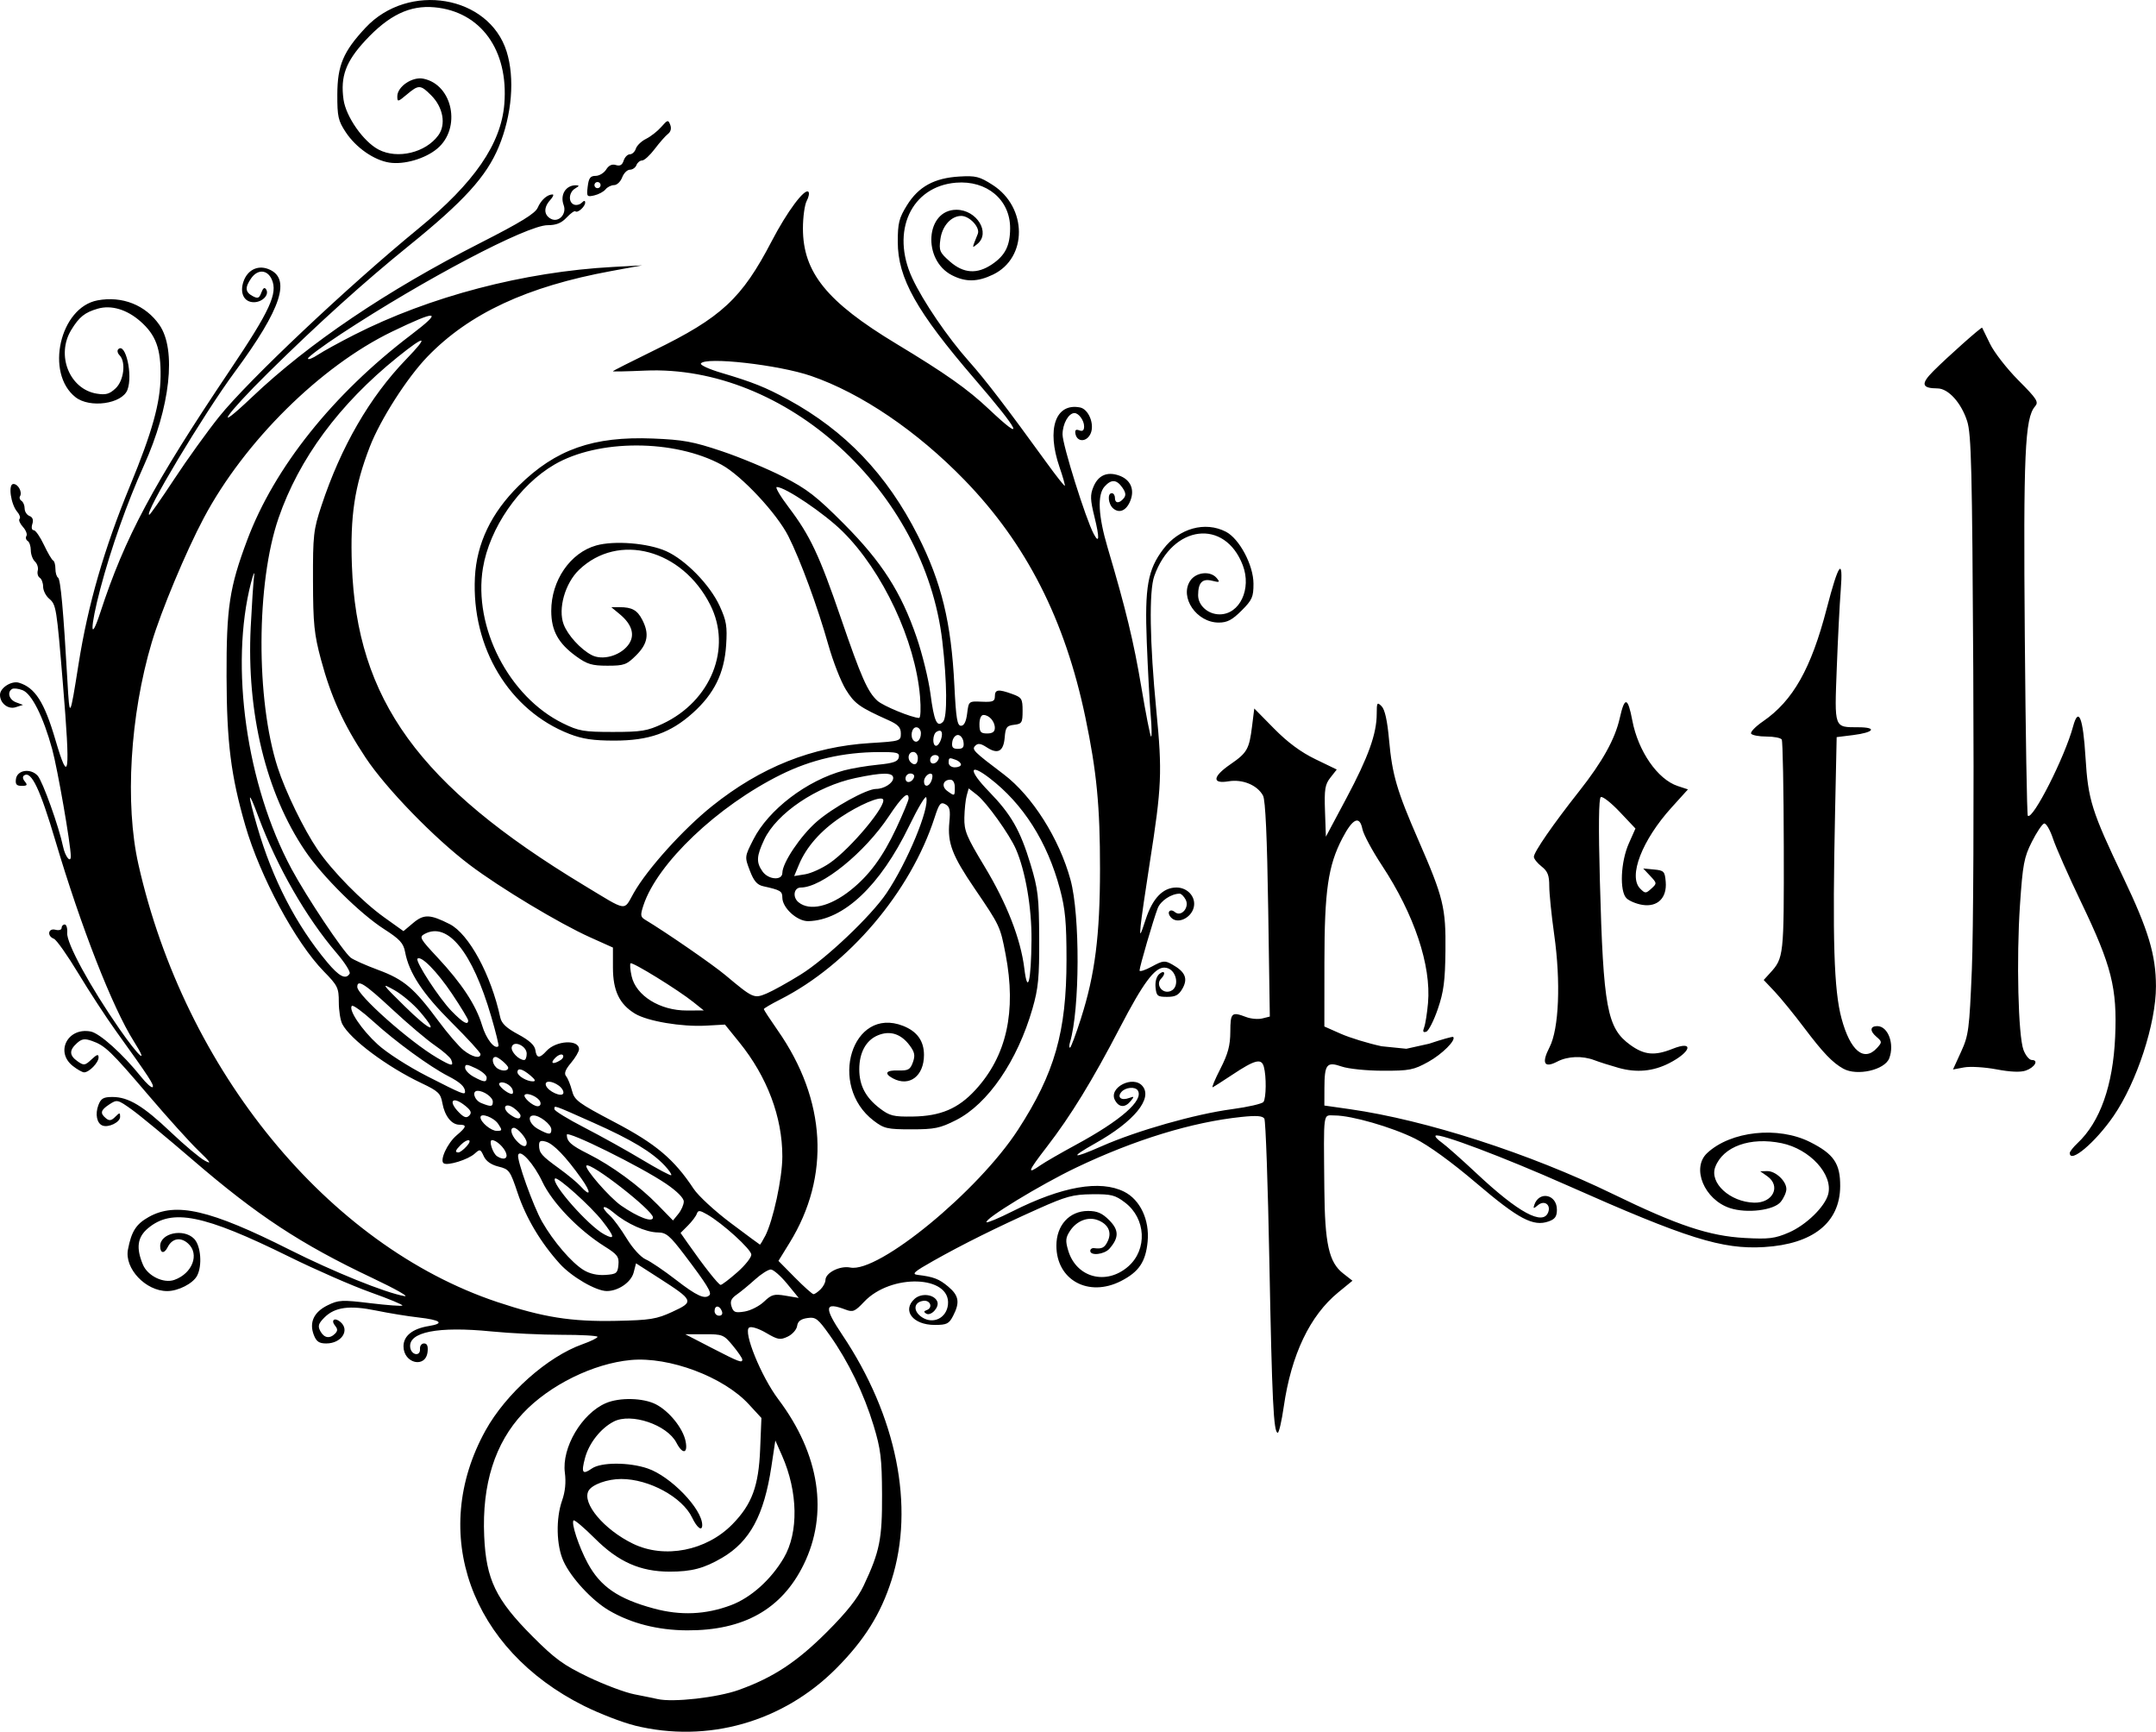 <?xml version="1.0" encoding="UTF-8"?> <svg xmlns="http://www.w3.org/2000/svg" xmlns:xlink="http://www.w3.org/1999/xlink" xmlns:xodm="http://www.corel.com/coreldraw/odm/2003" xml:space="preserve" width="185.204mm" height="148.734mm" version="1.1" style="shape-rendering:geometricPrecision; text-rendering:geometricPrecision; image-rendering:optimizeQuality; fill-rule:evenodd; clip-rule:evenodd" viewBox="0 0 185.2 148.731"> <defs> <style type="text/css"> .fil0 {fill:black} </style> </defs> <g id="Layer_x0020_1">  <path class="fil0" d="M54.541 148.2c-1.071,-0.263 -3.034,-1.021 -4.366,-1.684 -9.766,-4.864 -13.345,-14.856 -8.47,-23.659 1.753,-3.165 5.322,-6.339 8.329,-7.407 0.713,-0.254 1.294,-0.539 1.294,-0.635 0,-0.098 -1.399,-0.176 -3.109,-0.176 -1.71,0 -4.409,-0.13 -5.996,-0.288 -4.602,-0.46 -7.174,0.047 -6.985,1.377 0.098,0.682 0.893,0.792 0.839,0.116 -0.019,-0.255 0.136,-0.463 0.349,-0.463 0.265,0 0.358,0.229 0.302,0.728 -0.165,1.436 -2.068,0.993 -2.068,-0.481 0,-0.897 0.774,-1.516 2.179,-1.742 1.392,-0.225 1.025,-0.521 -0.917,-0.74 -0.912,-0.102 -2.534,-0.368 -3.604,-0.588 -2.283,-0.471 -3.552,-0.303 -4.445,0.59 -0.525,0.525 -0.59,0.739 -0.358,1.173 0.321,0.598 0.803,0.682 1.265,0.221 0.23,-0.23 0.234,-0.404 0.015,-0.668 -0.405,-0.488 -0.064,-0.762 0.434,-0.349 0.856,0.71 0.109,1.857 -1.208,1.857 -0.609,0 -0.845,-0.163 -1.064,-0.728 -0.415,-1.075 0.003,-1.972 1.188,-2.551 0.943,-0.461 1.229,-0.475 3.663,-0.18 1.451,0.176 2.693,0.267 2.757,0.203 0.065,-0.065 -1.164,-0.575 -2.731,-1.134 -1.568,-0.558 -4.728,-1.94 -7.021,-3.072 -7.332,-3.614 -10.046,-4.159 -12.105,-2.427 -0.906,0.763 -1.033,1.679 -0.431,3.121 0.405,0.969 1.78,1.637 2.698,1.31 1.555,-0.553 2.186,-2.219 1.184,-3.124 -0.642,-0.583 -1.375,-0.452 -1.756,0.313 -0.295,0.59 -0.645,0.54 -0.645,-0.092 0,-1.113 1.997,-1.55 2.91,-0.635 0.586,0.585 0.725,2.315 0.257,3.189 -0.354,0.663 -1.619,1.309 -2.562,1.309 -1.851,0 -3.686,-1.944 -3.371,-3.572 0.3,-1.56 0.696,-2.178 1.779,-2.788 2.333,-1.311 5.279,-0.628 12.099,2.804 3.787,1.906 8.22,3.697 9.869,3.987 0.464,0.083 -0.776,-0.619 -2.759,-1.557 -6.147,-2.91 -9.88,-5.365 -15.445,-10.156 -2.183,-1.88 -4.529,-3.818 -5.214,-4.308 -1.208,-0.863 -1.268,-0.876 -1.918,-0.45 -0.765,0.5 -0.831,0.761 -0.303,1.199 0.284,0.236 0.466,0.21 0.794,-0.12 0.389,-0.389 0.424,-0.389 0.424,0 0,0.458 -0.988,0.944 -1.512,0.745 -0.488,-0.186 -0.649,-0.983 -0.354,-1.758 0.218,-0.572 0.433,-0.696 1.209,-0.696 1.372,0 2.636,0.762 5.023,3.032 1.165,1.107 2.474,2.204 2.91,2.438 0.62,0.334 0.499,0.143 -0.552,-0.868 -0.74,-0.712 -2.664,-2.843 -4.275,-4.734 -3.237,-3.803 -3.745,-4.293 -4.874,-4.685 -0.627,-0.219 -0.873,-0.181 -1.291,0.199 -0.672,0.608 -0.653,1.053 0.066,1.557 0.536,0.376 0.63,0.364 1.191,-0.164 0.47,-0.441 0.608,-0.48 0.608,-0.17 0,0.444 -0.81,1.279 -1.242,1.279 -0.151,0 -0.589,-0.247 -0.971,-0.548 -1.537,-1.209 -0.433,-3.336 1.535,-2.96 0.78,0.15 2.76,1.929 4.327,3.89 0.459,0.573 0.905,0.972 0.993,0.885 0.157,-0.158 -0.26,-0.796 -3.164,-4.838 -0.837,-1.164 -2.285,-3.384 -3.219,-4.933 -0.934,-1.549 -1.877,-2.884 -2.096,-2.968 -0.616,-0.237 -0.498,-0.938 0.132,-0.774 0.296,0.077 0.529,0.008 0.529,-0.157 0,-0.163 0.121,-0.295 0.269,-0.295 0.147,0 0.244,0.33 0.213,0.732 -0.067,0.872 1.965,4.604 4.472,8.216 1.705,2.456 2.61,3.24 1.247,1.079 -1.838,-2.912 -4.534,-9.805 -6.736,-17.225 -1.312,-4.425 -2.059,-5.994 -2.669,-5.617 -0.167,0.103 -0.149,0.298 0.048,0.536 0.251,0.302 0.2,0.373 -0.27,0.373 -0.449,0 -0.561,-0.134 -0.495,-0.595 0.11,-0.776 1.261,-0.944 1.867,-0.275 0.424,0.469 1.83,4.394 2.181,6.091 0.178,0.861 0.669,1.461 0.663,0.813 -0.008,-1.013 -1.136,-7.495 -1.597,-9.179 -0.765,-2.796 -1.76,-4.776 -2.551,-5.076 -0.361,-0.138 -0.765,-0.182 -0.898,-0.1 -0.447,0.276 -0.25,0.926 0.349,1.148l0.591 0.218 -0.638 0.203c-0.643,0.204 -1.338,-0.347 -1.338,-1.063 0,-0.605 0.994,-1.238 1.634,-1.042 1.381,0.422 2.175,1.663 3.122,4.888 1.177,4.002 1.3,3.107 0.651,-4.762 -0.547,-6.634 -0.579,-6.828 -1.189,-7.35 -0.283,-0.242 -0.514,-0.704 -0.514,-1.028 0,-0.322 -0.13,-0.667 -0.288,-0.765 -0.159,-0.098 -0.235,-0.376 -0.172,-0.619 0.064,-0.242 -0.045,-0.591 -0.241,-0.774 -0.196,-0.183 -0.357,-0.619 -0.357,-0.969 0,-0.348 -0.121,-0.71 -0.269,-0.8 -0.147,-0.092 -0.195,-0.285 -0.106,-0.43 0.089,-0.145 -0.047,-0.495 -0.303,-0.777 -0.256,-0.283 -0.386,-0.593 -0.289,-0.689 0.096,-0.096 0.011,-0.364 -0.189,-0.594 -0.564,-0.648 -0.812,-2.402 -0.339,-2.402 0.413,0 0.788,0.704 0.565,1.064 -0.074,0.121 -0.015,0.296 0.132,0.389 0.147,0.091 0.269,0.384 0.269,0.65 0,0.267 0.187,0.558 0.415,0.645 0.275,0.106 0.359,0.338 0.246,0.69 -0.098,0.308 -0.048,0.531 0.118,0.531 0.157,0 0.551,0.565 0.876,1.257 0.327,0.69 0.682,1.295 0.791,1.345 0.109,0.048 0.198,0.368 0.198,0.711 0,0.343 0.101,0.686 0.225,0.762 0.219,0.137 0.46,2.797 0.807,8.889 0.186,3.288 0.208,3.254 0.954,-1.455 0.807,-5.108 2.193,-9.901 4.433,-15.346 1.899,-4.612 2.584,-7.063 2.614,-9.357 0.033,-2.391 -0.399,-3.572 -1.738,-4.746 -1.163,-1.021 -2.502,-1.418 -3.658,-1.084 -1.119,0.324 -1.596,0.706 -2.28,1.83 -1.319,2.164 -0.146,5.088 2.192,5.467 0.781,0.127 1.095,0.04 1.621,-0.455 0.713,-0.669 0.904,-2.276 0.338,-2.843 -0.172,-0.172 -0.222,-0.404 -0.111,-0.515 0.625,-0.626 1.272,2.231 0.789,3.489 -0.463,1.206 -3.233,1.596 -4.462,0.628 -2.625,-2.064 -1.341,-7.708 1.891,-8.315 2.123,-0.398 4.134,0.401 5.321,2.114 1.476,2.129 0.93,7.057 -1.335,12.067 -1.427,3.156 -2.832,7.125 -3.745,10.59 -0.89,3.375 -0.893,4.762 -0.003,2.044 2.117,-6.478 4.513,-10.954 11.151,-20.836 3.445,-5.13 4.117,-6.595 3.575,-7.788 -0.383,-0.841 -1.206,-0.883 -1.761,-0.091 -0.551,0.787 -0.52,1.189 0.121,1.531 0.448,0.24 0.569,0.192 0.75,-0.3 0.15,-0.404 0.28,-0.485 0.416,-0.265 0.284,0.459 -0.332,1.093 -1.061,1.093 -0.844,0 -1.234,-0.789 -0.885,-1.79 0.336,-0.963 1.195,-1.404 2.091,-1.072 2.044,0.757 1.206,3.365 -2.848,8.856 -2.71,3.671 -7.853,12.262 -7.34,12.262 0.072,0 1.036,-1.377 2.141,-3.058 1.105,-1.681 2.84,-4.091 3.853,-5.357 2.49,-3.107 11.073,-11.206 17.137,-16.174 4.791,-3.925 7.092,-7.266 7.368,-10.699 0.372,-4.623 -2.027,-7.936 -6.007,-8.297 -2.117,-0.192 -3.915,0.674 -5.935,2.855 -1.674,1.809 -2.146,3.08 -1.873,5.056 0.203,1.48 1.716,3.638 3.023,4.315 1.623,0.839 4.029,0.263 5.12,-1.227 0.682,-0.93 0.42,-2.407 -0.609,-3.437 -0.925,-0.925 -1.075,-0.93 -2.097,-0.069 -0.766,0.643 -0.815,0.653 -0.815,0.151 0,-0.829 1.288,-1.703 2.232,-1.514 2.537,0.507 3.287,4.254 1.2,6.007 -1.038,0.872 -2.867,1.403 -4.131,1.197 -1.323,-0.213 -2.858,-1.288 -3.731,-2.608 -0.648,-0.98 -0.729,-1.345 -0.723,-3.238 0.008,-2.5 0.511,-3.688 2.426,-5.737 3.692,-3.945 10.598,-2.78 12.116,2.044 0.719,2.285 0.46,5.446 -0.668,8.173 -1.061,2.56 -2.992,4.686 -7.782,8.556 -3.771,3.05 -7.72,6.614 -12,10.832 -3.727,3.674 -4.91,5.438 -1.429,2.132 4.872,-4.629 11.576,-9.155 19.632,-13.255 3.467,-1.764 4.702,-2.523 4.918,-3.021 0.285,-0.659 0.815,-1.132 1.275,-1.139 0.131,-0.003 0.043,0.214 -0.199,0.479 -0.579,0.638 -0.555,1.287 0.058,1.615 0.663,0.354 1.379,-0.412 1.097,-1.173 -0.331,-0.89 0.179,-1.717 1.053,-1.708 0.31,0.004 0.296,0.063 -0.066,0.274 -0.551,0.321 -0.613,1.188 -0.098,1.385 0.2,0.077 0.497,0.007 0.661,-0.157 0.204,-0.204 0.296,-0.208 0.296,-0.011 0,0.343 -0.657,0.927 -0.839,0.745 -0.07,-0.072 -0.408,0.168 -0.75,0.531 -0.452,0.482 -0.894,0.661 -1.636,0.661 -1.77,0 -10.62,4.659 -17.743,9.342 -1.564,1.028 -2.844,1.979 -2.844,2.111 0,0.132 0.387,-0.015 0.86,-0.327 0.472,-0.311 1.871,-1.08 3.108,-1.708 6.471,-3.291 14.571,-5.416 22.224,-5.831l2.514 -0.136 -2.646 0.486c-7.237,1.329 -12.199,3.638 -15.791,7.349 -1.754,1.814 -4.057,5.416 -4.961,7.758 -1.306,3.387 -1.688,5.92 -1.534,10.165 0.42,11.555 5.753,18.911 19.919,27.475 3.832,2.316 3.394,2.249 4.297,0.659 1.171,-2.06 4.248,-5.471 6.724,-7.452 4.186,-3.35 8.591,-5.106 13.569,-5.412 2.603,-0.16 2.646,-0.174 2.646,-0.824 0,-0.517 -0.233,-0.766 -1.058,-1.137 -2.499,-1.121 -2.92,-1.422 -3.666,-2.632 -0.426,-0.69 -1.101,-2.417 -1.502,-3.836 -0.926,-3.278 -2.399,-7.283 -3.434,-9.335 -0.992,-1.964 -4.031,-5.214 -5.739,-6.139 -4.068,-2.202 -10.596,-2.209 -14.359,-0.016 -3.026,1.762 -5.571,5.444 -6.141,8.885 -0.842,5.08 2.239,11.06 6.868,13.334 1.369,0.671 1.783,0.744 4.293,0.744 2.453,0 2.953,-0.083 4.274,-0.701 4.163,-1.953 5.979,-6.493 4.089,-10.222 -2.417,-4.768 -7.886,-6.229 -11.26,-3.007 -1.21,1.155 -1.834,3.358 -1.329,4.692 0.35,0.927 1.456,2.14 2.404,2.635 0.914,0.478 2.4,0.08 3.118,-0.833 0.645,-0.819 0.391,-1.774 -0.71,-2.683l-0.72 -0.596 0.706 0c1.065,-0.003 1.524,0.251 1.95,1.075 0.625,1.209 0.483,2.056 -0.513,3.051 -0.821,0.821 -1.036,0.9 -2.473,0.9 -1.333,0 -1.745,-0.124 -2.682,-0.802 -1.549,-1.122 -2.144,-2.208 -2.146,-3.904 -0.003,-2.615 1.636,-4.998 3.865,-5.622 1.562,-0.437 4.436,-0.205 5.989,0.482 1.667,0.737 3.778,2.898 4.614,4.72 0.583,1.274 0.66,1.743 0.554,3.369 -0.157,2.399 -1.024,4.163 -2.851,5.806 -1.921,1.728 -3.78,2.384 -6.748,2.384 -1.814,0 -2.734,-0.137 -3.861,-0.573 -5.165,-2.007 -8.424,-7.405 -8.119,-13.451 0.147,-2.91 1.408,-5.542 3.772,-7.87 3.167,-3.12 6.398,-4.256 11.516,-4.05 2.602,0.105 3.459,0.262 5.915,1.087 1.58,0.531 3.962,1.524 5.292,2.205 2.036,1.044 2.859,1.682 5.198,4.033 3.259,3.275 4.922,5.87 6.251,9.755 0.49,1.43 1.024,3.605 1.185,4.831 0.311,2.372 0.562,2.935 1.081,2.418 0.38,-0.38 0.353,-3.387 -0.062,-6.935 -1.508,-12.896 -13.464,-23.765 -25.55,-23.227 -1.512,0.067 -2.748,0.092 -2.748,0.056 0,-0.036 1.578,-0.836 3.506,-1.778 5.829,-2.844 7.562,-4.452 10.143,-9.406 1.312,-2.519 2.821,-4.548 3.146,-4.231 0.099,0.097 0.035,0.45 -0.145,0.783 -0.178,0.335 -0.324,1.397 -0.324,2.362 0,3.773 2.048,6.305 8.015,9.905 4.259,2.571 6.128,3.889 7.959,5.617 3.203,3.022 2.704,1.97 -1.239,-2.608 -4.986,-5.789 -6.587,-8.647 -6.588,-11.756 0,-1.622 0.106,-2.045 0.794,-3.152 0.99,-1.594 2.341,-2.334 4.492,-2.461 1.415,-0.084 1.735,-0.003 2.866,0.723 2.988,1.92 3.01,6.255 0.039,7.694 -1.334,0.645 -2.361,0.663 -3.539,0.059 -2.56,-1.311 -2.265,-5.621 0.386,-5.621 1.753,0 2.964,1.99 1.792,2.943 -0.475,0.387 -0.477,0.423 0.044,-0.874 0.219,-0.542 -0.703,-1.541 -1.421,-1.541 -0.868,0 -1.64,0.862 -1.793,2.001 -0.132,0.979 -0.062,1.142 0.818,1.915 1.173,1.029 2.332,1.107 3.615,0.242 1.136,-0.766 1.556,-1.601 1.558,-3.1 0.007,-2.444 -2.002,-4.131 -4.655,-3.912 -3.846,0.32 -5.614,4.167 -3.759,8.181 0.916,1.982 3.058,5.125 4.884,7.17 1.383,1.549 3.235,3.966 6.704,8.754 0.798,1.1 1.483,1.967 1.523,1.927 0.04,-0.04 -0.165,-0.766 -0.458,-1.614 -1.122,-3.26 -0.342,-5.52 1.762,-5.115 0.744,0.143 1.273,1.454 0.909,2.252 -0.335,0.736 -1.159,0.745 -1.299,0.015 -0.062,-0.325 0.033,-0.412 0.328,-0.299 0.29,0.11 0.416,0.006 0.416,-0.344 0,-0.504 -0.462,-1.14 -0.828,-1.14 -0.507,0 -1.024,0.927 -1.024,1.838 0,0.903 1.995,7.265 2.68,8.544 0.482,0.903 0.507,0.335 0.062,-1.466 -0.364,-1.477 -0.379,-1.885 -0.089,-2.581 0.409,-0.991 1.175,-1.33 2.195,-0.974 0.97,0.338 1.358,1.168 0.992,2.128 -0.33,0.868 -0.937,1.16 -1.477,0.711 -0.444,-0.368 -0.536,-1.32 -0.13,-1.32 0.146,0 0.265,0.178 0.265,0.397 0,0.489 0.368,0.513 0.754,0.047 0.213,-0.256 0.183,-0.5 -0.115,-0.926 -0.493,-0.704 -0.947,-0.732 -1.524,-0.092 -0.638,0.705 -0.55,2.521 0.256,5.241 1.572,5.308 2.248,8.101 2.901,11.998 0.379,2.257 0.752,4.164 0.83,4.237 0.079,0.072 0.065,-0.761 -0.029,-1.852 -0.094,-1.091 -0.245,-3.911 -0.336,-6.266 -0.182,-4.731 0.083,-6.215 1.418,-7.979 1.36,-1.794 3.597,-2.415 5.381,-1.492 1.157,0.598 2.365,2.87 2.367,4.457 0.003,1.145 -0.111,1.403 -1.024,2.315 -0.808,0.806 -1.229,1.028 -1.965,1.028 -1.896,0 -3.378,-2.166 -2.45,-3.583 0.497,-0.758 1.742,-0.888 2.281,-0.237 0.302,0.363 0.254,0.39 -0.393,0.229 -0.842,-0.212 -1.198,0.153 -1.204,1.235 -0.005,0.887 0.849,1.651 1.848,1.651 1.729,0 2.761,-2.191 1.989,-4.217 -1.542,-4.037 -6.038,-3.488 -7.604,0.93 -0.459,1.292 -0.39,5.716 0.176,11.532 0.52,5.317 0.466,6.546 -0.564,13.097 -0.378,2.401 -0.73,4.841 -0.784,5.424 -0.087,0.944 -0.04,0.882 0.44,-0.58 0.591,-1.808 1.481,-2.727 2.637,-2.727 0.979,0 1.705,0.841 1.484,1.717 -0.218,0.871 -1.294,1.411 -1.865,0.937 -0.222,-0.183 -0.333,-0.445 -0.249,-0.582 0.092,-0.147 0.291,-0.132 0.499,0.04 0.543,0.451 1.277,-0.405 0.921,-1.073 -0.15,-0.281 -0.38,-0.51 -0.511,-0.51 -0.719,0 -1.641,0.611 -1.888,1.251 -0.368,0.952 -1.56,5.035 -1.56,5.346 0,0.131 0.474,-0.021 1.054,-0.335 0.967,-0.526 1.111,-0.541 1.76,-0.176 1.11,0.624 1.357,1.2 0.88,2.052 -0.322,0.573 -0.601,0.726 -1.323,0.726 -0.83,0 -0.924,-0.077 -0.997,-0.817 -0.048,-0.496 0.082,-0.949 0.331,-1.156 0.453,-0.376 0.572,-0.014 0.138,0.42 -0.436,0.435 0.002,1.193 0.636,1.104 1.09,-0.156 0.757,-2.064 -0.359,-2.064 -0.833,0 -1.814,1.326 -3.792,5.127 -2.391,4.593 -4.233,7.596 -6.306,10.285 -1.635,2.119 -1.728,2.395 -0.531,1.561 0.387,-0.269 1.748,-1.054 3.025,-1.746 3.872,-2.094 5.855,-3.829 5.336,-4.668 -0.226,-0.367 -1.072,-0.286 -1.421,0.132 -0.385,0.464 0.011,0.757 0.685,0.504 0.429,-0.161 0.444,-0.129 0.123,0.265 -0.482,0.594 -1.01,0.563 -1.353,-0.077 -0.578,-1.081 1.568,-2.173 2.369,-1.207 0.89,1.071 -0.734,3.047 -4.025,4.895 -2.295,1.29 -2.063,1.405 0.529,0.263 3.025,-1.335 8.027,-2.756 11.179,-3.176 1.382,-0.184 2.6,-0.466 2.708,-0.624 0.236,-0.35 0.256,-2.177 0.034,-3.008 -0.205,-0.765 -0.759,-0.624 -2.742,0.695 -0.801,0.532 -1.545,1.006 -1.654,1.054 -0.109,0.05 0.186,-0.66 0.653,-1.574 0.664,-1.296 0.853,-2.002 0.86,-3.197 0.008,-1.641 0.11,-1.734 1.37,-1.256 0.404,0.154 1.024,0.207 1.38,0.117l0.643 -0.161 -0.138 -9.202c-0.094,-6.189 -0.238,-9.388 -0.444,-9.771 -0.482,-0.902 -1.762,-1.434 -2.958,-1.232 -1.45,0.244 -1.382,-0.403 0.151,-1.457 1.441,-0.992 1.618,-1.301 1.862,-3.259l0.192 -1.537 1.706 1.732c1.161,1.178 2.294,2.016 3.542,2.621l1.837 0.888 -0.543 0.692c-0.467,0.592 -0.533,1 -0.467,2.884l0.077 2.193 1.763 -3.307c1.884,-3.536 2.603,-5.537 2.603,-7.248 0,-0.973 0.037,-1.03 0.419,-0.649 0.281,0.281 0.492,1.233 0.642,2.9 0.271,3 0.672,4.365 2.53,8.625 2.141,4.91 2.354,5.777 2.313,9.481 -0.029,2.596 -0.15,3.525 -0.659,5.006 -0.343,1 -0.79,1.874 -0.992,1.942 -0.267,0.088 -0.317,-0.014 -0.179,-0.374 0.105,-0.273 0.254,-1.211 0.332,-2.086 0.287,-3.229 -1.182,-7.616 -3.956,-11.82 -0.832,-1.262 -1.587,-2.666 -1.678,-3.122 -0.24,-1.198 -0.83,-0.929 -1.722,0.785 -1.229,2.358 -1.538,4.49 -1.543,10.663l-0.004 5.505 1.412 0.625c0.777,0.344 2.355,0.827 3.506,1.073l2.126 0.215 1.951 -0.434c1.091,-0.366 2.024,-0.629 2.071,-0.582 0.27,0.265 -0.945,1.48 -2.141,2.142 -1.258,0.696 -1.615,0.766 -3.898,0.761 -1.401,-0.003 -2.967,-0.163 -3.537,-0.361 -1.289,-0.446 -1.48,-0.207 -1.486,1.859l-0.004 1.491 2.183 0.311c6.539,0.932 15.424,3.796 22.616,7.294 5.544,2.697 8.272,3.605 11.323,3.77 2.067,0.112 2.573,0.048 3.767,-0.465 1.495,-0.643 3.123,-2.229 3.393,-3.307 0.422,-1.684 -1.575,-3.865 -3.998,-4.368 -2.694,-0.559 -5.034,0.278 -5.705,2.042 -0.52,1.368 1.264,3.006 3.336,3.065 1.62,0.045 2.341,-1.428 1.117,-2.282l-0.595 -0.415 0.595 -0.014c0.72,-0.018 1.654,0.854 1.654,1.543 0,0.276 -0.218,0.77 -0.485,1.1 -0.591,0.729 -2.912,1.011 -4.367,0.532 -2.2,-0.726 -3.324,-3.434 -1.958,-4.718 2.025,-1.9 6.095,-2.338 8.85,-0.951 2.035,1.025 2.593,1.844 2.583,3.789 -0.018,3.126 -2.333,4.978 -6.536,5.229 -3.603,0.217 -6.628,-0.732 -16.945,-5.315 -5.428,-2.41 -11.01,-4.516 -11.275,-4.251 -0.07,0.071 0.163,0.332 0.518,0.58 0.354,0.247 1.717,1.455 3.026,2.681 3.569,3.346 5.68,4.49 6.129,3.32 0.249,-0.653 -0.33,-1.065 -0.87,-0.62 -0.388,0.321 -0.434,0.321 -0.327,-0.006 0.411,-1.24 1.946,-0.925 1.946,0.401 0,0.586 -0.163,0.816 -0.714,1.008 -1.319,0.465 -2.574,-0.2 -6.186,-3.273 -2.126,-1.811 -4.124,-3.262 -5.286,-3.838 -2,-0.994 -5.46,-1.99 -6.907,-1.99 -1.023,0 -0.944,-0.562 -0.885,6.292 0.041,4.734 0.391,6.318 1.612,7.273l0.805 0.63 -1.228 1.006c-2.432,1.994 -4.028,5.34 -4.674,9.806 -0.178,1.235 -0.411,2.245 -0.517,2.245 -0.358,0 -0.492,-2.748 -0.72,-14.712 -0.124,-6.563 -0.317,-12.082 -0.43,-12.264 -0.149,-0.243 -0.675,-0.283 -1.958,-0.149 -4.246,0.442 -9.175,1.953 -14.205,4.352 -3.064,1.462 -7.952,4.441 -7.7,4.693 0.068,0.066 1.071,-0.356 2.231,-0.94 4.261,-2.141 7.522,-2.715 9.587,-1.684 1.377,0.688 2.194,2.424 2.018,4.283 -0.167,1.743 -0.747,2.602 -2.288,3.39 -2.79,1.425 -5.55,-0.085 -5.55,-3.037 0,-1.756 1.118,-2.982 2.716,-2.982 0.79,0 1.213,0.183 1.82,0.791 0.845,0.845 0.851,1.506 0.022,2.45 -0.441,0.5 -1.648,0.636 -1.648,0.186 0,-0.152 0.149,-0.256 0.331,-0.233 0.68,0.088 0.915,-0.036 1.186,-0.632 0.346,-0.759 0.01,-1.44 -0.876,-1.776 -0.842,-0.32 -1.813,0.061 -2.385,0.934 -0.376,0.573 -0.4,0.846 -0.15,1.681 0.701,2.338 3.275,3.017 5.163,1.359 1.652,-1.451 1.516,-4.112 -0.281,-5.48 -0.852,-0.65 -1.181,-0.733 -2.836,-0.715 -1.637,0.017 -2.22,0.175 -4.649,1.262 -3.519,1.575 -6.47,3.04 -8.996,4.466 -1.663,0.938 -1.877,1.133 -1.323,1.199 1.36,0.164 1.833,0.346 2.625,1.014 0.91,0.765 1.006,1.352 0.411,2.502 -0.355,0.688 -0.544,0.781 -1.587,0.781 -1.87,0 -2.826,-1.241 -1.724,-2.239 0.589,-0.533 1.71,-0.393 1.955,0.244 0.184,0.485 -0.555,1.273 -0.961,1.022 -0.213,-0.132 -0.208,-0.212 0.021,-0.289 0.592,-0.197 0.354,-0.897 -0.275,-0.807 -0.835,0.12 -0.89,0.894 -0.099,1.413 0.962,0.63 2.114,0.061 2.228,-1.101 0.244,-2.509 -4.899,-2.675 -7.204,-0.23 -0.791,0.838 -0.963,0.911 -1.596,0.67 -1.813,-0.689 -1.875,-0.209 -0.28,2.168 4.673,6.967 6.237,14.742 4.236,21.052 -0.926,2.919 -2.336,5.17 -4.762,7.608 -4.58,4.598 -11.047,6.431 -17.291,4.899zm8.945 -3.069l0 0c2.96,-1.068 4.969,-2.393 7.572,-4.995 1.681,-1.683 2.618,-2.866 3.133,-3.958 1.38,-2.928 1.594,-3.996 1.576,-7.834 -0.014,-3.081 -0.113,-3.893 -0.721,-5.898 -0.834,-2.75 -2.179,-5.526 -3.758,-7.751 -1.035,-1.459 -1.217,-1.6 -1.939,-1.494 -0.564,0.083 -0.82,0.281 -0.876,0.682 -0.045,0.31 -0.408,0.721 -0.806,0.911 -0.648,0.31 -0.845,0.275 -1.855,-0.317 -0.649,-0.38 -1.27,-0.576 -1.458,-0.46 -0.543,0.336 1.029,4.204 2.501,6.157 3.558,4.72 4.336,9.818 2.169,14.221 -1.878,3.814 -5.144,5.651 -10.011,5.628 -2.504,-0.012 -4.809,-0.599 -6.7,-1.709 -1.464,-0.857 -3.263,-2.804 -3.911,-4.232 -0.616,-1.355 -0.665,-3.657 -0.116,-5.218 0.265,-0.75 0.344,-1.557 0.236,-2.377 -0.284,-2.148 1.448,-5.089 3.523,-5.979 1.173,-0.504 3.2,-0.457 4.288,0.098 1.147,0.584 2.337,2.06 2.559,3.175 0.215,1.075 -0.257,1.152 -0.786,0.13 -0.801,-1.548 -3.893,-2.592 -5.386,-1.82 -1.118,0.578 -2.122,1.849 -2.464,3.119 -0.346,1.284 -0.223,1.477 0.582,0.914 0.787,-0.551 3.185,-0.554 4.791,-0.007 1.99,0.678 4.692,3.479 4.692,4.864 0,0.572 -0.448,0.241 -0.868,-0.642 -0.838,-1.756 -3.703,-3.316 -6.088,-3.316 -1.202,0 -2.525,0.481 -2.815,1.023 -0.569,1.065 1.347,3.336 3.828,4.538 2.709,1.312 6.303,0.608 8.537,-1.674 1.679,-1.716 2.254,-3.272 2.382,-6.441l0.109 -2.686 -1.087 -1.18c-2.172,-2.357 -6.835,-4.105 -10.134,-3.798 -3.223,0.299 -6.991,2.158 -9.257,4.568 -2.414,2.567 -3.534,6.11 -3.336,10.558 0.166,3.731 0.992,5.443 4.154,8.615 1.924,1.928 2.661,2.466 4.787,3.485 1.382,0.663 3.168,1.332 3.969,1.487 0.801,0.156 1.694,0.339 1.984,0.405 1.324,0.306 5.162,-0.128 6.999,-0.791zm-0.706 -7.265l0 0c1.716,-0.641 3.452,-2.195 4.552,-4.071 1.277,-2.178 1.217,-5.673 -0.151,-8.768l-0.58 -1.313 -0.34 2.252c-0.633,4.184 -1.845,6.426 -4.23,7.824 -1.556,0.911 -2.621,1.192 -4.513,1.191 -2.524,-0.004 -4.405,-0.839 -6.421,-2.854 -0.929,-0.927 -1.752,-1.623 -1.829,-1.546 -0.221,0.221 0.456,2.265 1.214,3.669 1.09,2.02 2.619,3.069 5.686,3.898 2.294,0.622 4.445,0.529 6.614,-0.282zm0.983 -21.104l0 0c0,-0.112 -0.365,-0.648 -0.813,-1.191 -0.78,-0.945 -0.881,-0.985 -2.447,-0.981l-1.635 0.004 2.249 1.162c2.385,1.23 2.646,1.329 2.646,1.006zm-5.988 -4.106l0 0c1.867,-0.86 1.826,-0.964 -1.156,-2.88l-1.984 -1.275 -0.205 0.79c-0.215,0.831 -1.316,1.591 -2.304,1.591 -0.925,0 -3.026,-1.221 -4.047,-2.352 -1.633,-1.808 -2.895,-3.926 -3.609,-6.06 -0.649,-1.938 -0.731,-2.051 -1.651,-2.278 -0.634,-0.157 -1.071,-0.465 -1.265,-0.893 -0.281,-0.616 -0.327,-0.628 -0.787,-0.211 -0.558,0.504 -2.292,1.046 -2.648,0.826 -0.38,-0.235 0.307,-1.732 1.105,-2.406 0.854,-0.721 0.904,-0.912 0.239,-0.912 -0.675,0 -1.266,-0.751 -1.465,-1.862 -0.149,-0.834 -0.346,-1.021 -1.805,-1.714 -2.954,-1.403 -6.118,-3.766 -6.792,-5.072 -0.164,-0.317 -0.298,-1.169 -0.298,-1.891 0,-1.214 -0.096,-1.413 -1.282,-2.622 -2.436,-2.489 -5.48,-8.144 -6.753,-12.548 -1.232,-4.261 -1.592,-7.117 -1.607,-12.787 -0.017,-5.916 0.247,-7.652 1.78,-11.735 2.338,-6.228 7.364,-12.515 14.079,-17.615 2.766,-2.1 2.305,-2.175 -1.644,-0.268 -6.141,2.967 -12.679,9.437 -16.172,16.006 -1.527,2.869 -3.67,7.997 -4.474,10.702 -1.859,6.248 -2.314,13.844 -1.14,19.05 3.995,17.714 16.302,32.724 30.812,37.58 3.94,1.317 6.364,1.703 10.212,1.623 2.953,-0.062 3.474,-0.146 4.86,-0.785zm4.231 -0.054l0 0c-0.197,-0.514 -0.624,-0.514 -0.624,0 0,0.218 0.175,0.397 0.389,0.397 0.237,0 0.329,-0.156 0.236,-0.397zm3.627 -0.811l0 0c0.643,-0.616 0.861,-0.677 1.853,-0.509l1.124 0.19 -1 -1.221c-0.551,-0.672 -1.181,-1.221 -1.4,-1.221 -0.219,0 -0.83,0.389 -1.357,0.864 -0.526,0.477 -1.238,1.061 -1.578,1.299 -0.468,0.328 -0.576,0.579 -0.435,1.017 0.158,0.5 0.318,0.562 1.124,0.431 0.517,-0.084 1.268,-0.467 1.669,-0.852zm-4.691 -0.557l0 0c0.213,-0.215 -0.239,-0.944 -2.147,-3.46 -1.254,-1.652 -1.57,-1.92 -2.279,-1.925 -1.024,-0.007 -2.668,-0.742 -3.799,-1.696 -0.928,-0.783 -1.213,-0.551 -0.319,0.259 0.299,0.27 0.945,1.152 1.437,1.959 0.518,0.849 1.212,1.607 1.642,1.796 0.411,0.179 1.579,0.972 2.597,1.76 1.772,1.373 2.48,1.695 2.868,1.308zm9.548 -0.503l0 0c0.229,-0.229 0.416,-0.583 0.416,-0.788 0,-0.632 1.242,-1.259 2.136,-1.08 2.418,0.484 10.981,-6.552 14.409,-11.839 3.146,-4.852 4.16,-8.403 4.162,-14.584 0.001,-3.22 -0.105,-4.368 -0.564,-6.085 -1.082,-4.055 -3.161,-7.324 -6.065,-9.542 -1.769,-1.351 -1.798,-0.647 -0.047,1.153 1.923,1.976 2.701,3.336 3.59,6.273 0.642,2.118 0.723,2.818 0.74,6.35 0.015,3.36 -0.073,4.284 -0.575,6.03 -1.295,4.496 -3.828,8.194 -6.564,9.58 -1.379,0.698 -1.839,0.794 -3.837,0.794 -2.079,0 -2.351,-0.063 -3.244,-0.744 -3.962,-3.022 -1.849,-9.851 2.521,-8.146 1.208,0.473 1.802,1.295 1.802,2.5 0,1.817 -1.256,2.767 -2.664,2.015 -0.8,-0.429 -0.604,-0.715 0.468,-0.682 0.842,0.025 1.017,-0.073 1.243,-0.699 0.211,-0.59 0.158,-0.867 -0.28,-1.455 -0.743,-0.996 -1.684,-1.295 -2.725,-0.864 -1.019,0.421 -1.6,1.48 -1.6,2.916 0,1.388 0.546,2.429 1.757,3.353 0.856,0.653 1.173,0.732 2.845,0.707 2.378,-0.035 3.897,-0.679 5.367,-2.278 2.69,-2.921 3.541,-6.737 2.6,-11.652 -0.459,-2.399 -0.488,-2.461 -2.659,-5.65 -1.932,-2.836 -2.343,-3.913 -2.173,-5.688 0.102,-1.06 0.037,-1.349 -0.345,-1.554 -0.405,-0.216 -0.533,-0.058 -0.919,1.136 -2.063,6.388 -7.389,12.659 -13.285,15.642 -0.764,0.387 -1.389,0.755 -1.389,0.818 0,0.064 0.536,0.882 1.19,1.819 4.182,5.981 4.549,12.543 1.022,18.256l-0.954 1.548 1.411 1.429c0.777,0.787 1.497,1.43 1.601,1.43 0.103,0 0.375,-0.187 0.604,-0.416zm-7.161 -1.459l0 0c0.675,-0.594 1.22,-1.279 1.21,-1.522 -0.019,-0.46 -2.47,-2.687 -3.788,-3.442 -0.652,-0.374 -0.783,-0.382 -0.899,-0.055 -0.074,0.21 -0.419,0.664 -0.763,1.009l-0.628 0.628 0.588 0.842c1.393,1.995 2.675,3.621 2.856,3.621 0.108,0 0.748,-0.486 1.424,-1.082zm-10.207 -0.638l0 0c0.066,-0.692 -0.085,-0.896 -1.174,-1.578 -2.253,-1.413 -4.505,-3.751 -5.363,-5.566 -0.724,-1.531 -1.896,-2.834 -2.074,-2.304 -0.137,0.412 1.298,4.419 2.056,5.744 0.972,1.696 2.522,3.502 3.554,4.141 0.522,0.323 1.186,0.475 1.869,0.428 0.965,-0.066 1.065,-0.143 1.133,-0.865zm12.601 -2.466l0 0c0.69,-1.335 1.48,-4.987 1.48,-6.849 0,-3.387 -1.301,-6.838 -3.689,-9.791l-1.239 -1.531 -1.632 0.091c-2.094,0.116 -5.027,-0.379 -6.1,-1.032 -1.337,-0.813 -1.889,-1.969 -1.891,-3.954l-0.001 -1.72 -1.968 -0.884c-2.642,-1.188 -7.731,-4.248 -10.334,-6.214 -3.044,-2.298 -7.182,-6.559 -8.938,-9.204 -1.904,-2.865 -2.979,-5.228 -3.839,-8.433 -0.586,-2.188 -0.675,-3.07 -0.685,-6.75 -0.011,-3.948 0.038,-4.386 0.732,-6.482 1.669,-5.045 4.144,-9.322 7.262,-12.548 2.015,-2.082 1.706,-2.158 -0.746,-0.182 -4.994,4.028 -8.45,8.706 -10.21,13.817 -1.918,5.576 -1.954,15.563 -0.077,21.402 0.67,2.078 2.249,5.33 3.431,7.062 1.268,1.86 3.833,4.469 5.725,5.822l1.654 1.183 0.836 -0.703c0.915,-0.769 1.452,-0.752 3.132,0.099 1.648,0.837 3.559,4.36 4.346,8.016 0.112,0.518 0.531,0.914 1.542,1.455 0.948,0.508 1.414,0.932 1.472,1.339 0.103,0.727 0.354,0.751 0.952,0.09 0.82,-0.906 2.8,-1.018 2.8,-0.158 0,0.197 -0.31,0.728 -0.689,1.178 -0.492,0.583 -0.612,0.912 -0.421,1.144 0.149,0.179 0.375,0.736 0.504,1.237 0.215,0.835 0.521,1.06 3.661,2.711 3.547,1.862 5.11,3.179 6.792,5.724 0.395,0.598 1.823,1.917 3.175,2.929 1.35,1.013 2.482,1.851 2.515,1.861 0.033,0.011 0.233,-0.317 0.445,-0.728zm-13.965 -1.284l0 0c-0.999,-1.283 -3.878,-3.869 -4.081,-3.667 -0.382,0.382 2.864,4.068 4.222,4.794 0.952,0.51 0.917,0.231 -0.142,-1.127zm4.332 -0.326l0 0c0,-0.602 -5.375,-4.79 -5.715,-4.451 -0.216,0.215 1.983,2.748 2.989,3.442 1.47,1.014 2.726,1.479 2.726,1.009zm2.646 -1.367l0 0c0,-0.299 -0.589,-0.889 -1.521,-1.523 -2.168,-1.472 -8.534,-4.618 -8.528,-4.214 0.007,0.591 0.365,0.911 1.848,1.652 2.005,1.003 4.378,2.739 5.953,4.357l1.323 1.357 0.463 -0.569c0.255,-0.314 0.463,-0.791 0.463,-1.061zm-8.801 -1.979l0 0c-1.327,-1.87 -2.387,-2.971 -3.038,-3.158 -0.462,-0.132 -0.594,-0.062 -0.591,0.311 0.005,0.663 0.198,0.886 1.72,1.989 0.73,0.528 1.553,1.209 1.827,1.512 0.903,0.998 0.956,0.576 0.083,-0.653zm7.193 -1.073l0 0c-1.109,-1.191 -2.851,-2.243 -6.143,-3.709 -3.547,-1.579 -3.361,-1.514 -3.361,-1.167 0,0.139 1.16,0.852 2.579,1.582 1.419,0.732 3.652,1.973 4.961,2.76 1.309,0.787 2.431,1.384 2.493,1.327 0.061,-0.057 -0.177,-0.413 -0.529,-0.792zm-13.65 -1.094l0 0c-0.175,-0.506 -0.844,-1.125 -1.214,-1.125 -0.302,0 0.053,1.133 0.435,1.385 0.539,0.356 0.945,0.219 0.778,-0.26zm-3.394 -0.596l0 0c0.562,-0.621 0.101,-0.725 -0.51,-0.114 -0.469,0.469 -0.521,0.643 -0.193,0.643 0.122,0 0.44,-0.238 0.703,-0.529zm5.159 -0.31l0 0c0,-0.369 -0.781,-1.277 -1.099,-1.277 -0.368,0 -0.254,0.586 0.215,1.102 0.5,0.553 0.885,0.629 0.885,0.175zm2.117 -1.131l0 0c0,-0.421 -0.984,-1.204 -1.514,-1.204 -0.609,0 -0.354,0.768 0.39,1.172 0.925,0.501 1.125,0.507 1.125,0.033zm-4.563 -0.477l0 0c-0.37,-0.562 -1.522,-0.992 -1.522,-0.569 0,0.413 0.9,1.164 1.396,1.164 0.479,0 0.491,-0.047 0.127,-0.595zm-2.808 -1.541l0 0c-1.116,-0.911 -1.557,-0.442 -0.54,0.575 0.423,0.423 0.628,0.481 0.86,0.245 0.23,-0.234 0.153,-0.434 -0.32,-0.82zm4.725 0.827l0 0c0,-0.136 -0.267,-0.435 -0.594,-0.665 -0.741,-0.518 -1.05,0.026 -0.318,0.562 0.568,0.415 0.912,0.454 0.912,0.103zm-2.381 -1.196l0 0c0,-0.385 -0.768,-0.934 -1.305,-0.934 -0.528,0 -0.285,0.809 0.313,1.05 0.846,0.339 0.992,0.322 0.992,-0.116zm4.068 0.001l0 0c-0.151,-0.396 -1.097,-0.821 -1.323,-0.596 -0.194,0.196 0.689,0.983 1.103,0.983 0.215,0 0.307,-0.161 0.221,-0.387zm1.607 -1.377l0 0c-0.611,-0.445 -1.256,-0.459 -1.112,-0.022 0.167,0.504 1.366,1.047 1.492,0.677 0.056,-0.166 -0.114,-0.459 -0.38,-0.655zm-8.06 0.507l0 0c-0.008,-0.422 -0.432,-0.809 -1.451,-1.331 -1.572,-0.803 -4.54,-2.97 -6.427,-4.69 -0.916,-0.835 -1.745,-1.439 -1.841,-1.342 -0.325,0.324 0.825,2.042 2.22,3.317 0.781,0.714 2.632,1.902 4.246,2.726 3.016,1.539 3.26,1.638 3.253,1.321zm4.076 -0.179l0 0c-0.165,-0.43 -0.893,-0.773 -1.133,-0.533 -0.167,0.165 0.71,0.911 1.072,0.911 0.113,0 0.141,-0.169 0.061,-0.378zm-2.22 -1.029l0 0c0,-0.192 -0.416,-0.547 -0.926,-0.789 -0.783,-0.374 -0.926,-0.382 -0.926,-0.057 0,0.211 0.328,0.561 0.728,0.779 0.911,0.493 1.125,0.507 1.125,0.067zm3.741 -0.19l0 0c-0.678,-0.564 -1.095,-0.667 -1.095,-0.269 0,0.316 0.796,0.791 1.323,0.79 0.276,0 0.207,-0.159 -0.228,-0.521zm-1.889 -0.649l0 0c0,-0.203 -0.842,-0.929 -1.078,-0.929 -0.423,0 -0.267,0.755 0.212,1.023 0.405,0.227 0.865,0.178 0.865,-0.094zm-4.899 -0.693l0 0c-0.081,-0.203 -0.708,-0.752 -1.395,-1.222 -0.686,-0.47 -2.338,-1.868 -3.671,-3.108 -2.366,-2.201 -3,-2.606 -3,-1.917 0,0.711 4.521,4.721 6.87,6.092 1.246,0.728 1.437,0.752 1.196,0.156zm9.389 0.039l0 0c0.215,-0.135 0.302,-0.335 0.193,-0.444 -0.109,-0.108 -0.398,0.004 -0.645,0.251 -0.478,0.478 -0.191,0.601 0.452,0.193zm-2.902 -0.549l0 0c0,-0.684 -1.142,-1.192 -1.286,-0.57 -0.089,0.388 0.607,1.109 1.072,1.109 0.117,0 0.213,-0.242 0.213,-0.539zm-3.969 0.032l0 0c0,-0.134 -1.116,-1.355 -2.479,-2.712 -2.487,-2.477 -3.662,-4.255 -3.999,-6.062 -0.144,-0.76 -0.453,-1.096 -1.808,-1.966 -2.066,-1.326 -5.288,-4.517 -6.776,-6.713 -3.361,-4.959 -5.039,-11.855 -4.677,-19.214 0.094,-1.892 0.224,-3.857 0.288,-4.365 0.065,-0.51 -0.051,-0.271 -0.258,0.529 -1.848,7.157 -0.4,17.393 3.481,24.606 1.308,2.428 4.402,7.067 5.077,7.611 0.229,0.184 1.295,0.66 2.37,1.058 2.203,0.816 3.081,1.561 5.176,4.394 0.787,1.062 1.757,2.19 2.157,2.504 0.752,0.593 1.448,0.75 1.448,0.33zm0.916 -3.245l0 0c-1.618,-5.532 -3.725,-8.142 -5.711,-7.079 -0.49,0.263 -0.417,0.398 1.089,2.008 2.088,2.231 3.331,4.121 3.841,5.84 0.348,1.173 1.087,2.113 1.41,1.791 0.051,-0.051 -0.232,-1.203 -0.628,-2.56zm50.677 0.133l0 0c1.191,-3.718 1.621,-7.102 1.623,-12.785 0.003,-5.403 -0.284,-8.367 -1.258,-13.029 -1.756,-8.398 -5.062,-14.892 -10.368,-20.367 -4.083,-4.211 -8.88,-7.467 -13.194,-8.953 -2.777,-0.956 -9.092,-1.669 -9.463,-1.068 -0.082,0.131 0.715,0.495 1.77,0.806 2.68,0.795 3.784,1.236 5.706,2.285 4.926,2.69 8.507,6.441 11.168,11.702 2.023,4 2.862,7.448 3.13,12.865 0.139,2.82 0.244,3.456 0.568,3.456 0.264,0 0.441,-0.353 0.529,-1.058 0.132,-1.058 0.132,-1.058 1.256,-1.009 0.954,0.043 1.125,-0.028 1.125,-0.463 0,-0.595 0.291,-0.634 1.502,-0.195 0.807,0.292 0.879,0.409 0.879,1.437 0,1.025 -0.062,1.127 -0.727,1.204 -0.634,0.073 -0.739,0.213 -0.81,1.09 -0.1,1.199 -0.589,1.47 -1.535,0.85 -0.522,-0.342 -0.76,-0.376 -0.991,-0.143 -0.323,0.328 -0.175,0.477 2.443,2.457 2.451,1.855 4.772,5.519 5.737,9.059 0.83,3.04 0.803,11.126 -0.044,13.957 -0.077,0.254 -0.077,0.463 -0.001,0.463 0.076,0 0.507,-1.152 0.958,-2.56zm-56.775 -0.508l0 0c-0.57,-0.671 -1.572,-1.517 -2.227,-1.882 -1.137,-0.634 -1.098,-0.573 0.879,1.374 2.228,2.193 3.04,2.498 1.347,0.508zm4.123 0.729l0 0c0,-0.123 -0.626,-1.154 -1.389,-2.292 -1.287,-1.918 -2.66,-3.312 -2.964,-3.011 -0.213,0.215 1.869,3.413 2.933,4.502 0.975,0.999 1.421,1.25 1.421,0.801zm19.347 -1.575l0 0c-1.316,-1.054 -5.25,-3.481 -5.399,-3.331 -0.07,0.07 -0.029,0.568 0.092,1.107 0.376,1.673 2.442,2.956 4.744,2.945l1.455 -0.006 -0.893 -0.715zm9.227 -2.374l0 0c2.155,-1.338 6.03,-5.013 7.357,-6.977 1.782,-2.636 3.734,-7.345 3.415,-8.236 -0.064,-0.179 -0.722,0.925 -1.462,2.453 -2.49,5.139 -5.633,8.105 -8.665,8.181 -0.951,0.023 -2.232,-1.141 -2.232,-2.027 0,-0.549 -0.16,-0.645 -1.632,-0.97 -0.535,-0.118 -0.816,-0.444 -1.159,-1.342 -0.452,-1.185 -0.452,-1.189 0.299,-2.67 1.297,-2.565 4.591,-5.075 7.79,-5.937 0.65,-0.175 1.956,-0.396 2.901,-0.489 1.341,-0.132 1.735,-0.272 1.805,-0.632 0.077,-0.405 -0.137,-0.463 -1.717,-0.455 -3.076,0.017 -5.807,0.648 -8.428,1.947 -5.44,2.698 -10.598,7.604 -11.79,11.214 -0.277,0.841 -0.259,0.997 0.143,1.238 1.791,1.076 5.798,3.841 6.893,4.758 2.385,1.997 2.46,2.03 3.546,1.577 0.523,-0.219 1.845,-0.952 2.936,-1.632zm19.816 -2.971l0 0c0.023,-2.757 -0.523,-5.935 -1.344,-7.805 -0.552,-1.261 -2.515,-3.998 -3.317,-4.629l-0.733 -0.576 -0.174 0.617c-0.095,0.34 -0.185,1.193 -0.2,1.897 -0.023,1.13 0.178,1.615 1.731,4.187 1.92,3.177 3.112,6.234 3.422,8.775 0.282,2.311 0.583,1.107 0.615,-2.466zm-58.572 2.902l0 0c0.092,-0.149 -0.416,-0.952 -1.131,-1.786 -2.598,-3.027 -5.115,-7.415 -6.699,-11.673 -0.931,-2.508 -0.978,-2.166 -0.11,0.825 1.311,4.521 3.33,8.437 6.011,11.65 1.03,1.233 1.597,1.523 1.929,0.984zm43.014 -7.156l0 0c1.607,-1.272 2.785,-2.866 3.941,-5.334 0.584,-1.246 1.061,-2.395 1.061,-2.556 0,-0.685 -0.566,-0.175 -1.7,1.531 -2.082,3.132 -5.768,6.116 -7.557,6.116 -0.605,0 -0.736,0.826 -0.201,1.265 0.951,0.78 2.683,0.383 4.456,-1.021zm-5.843 -1.501l0 0c0.004,-0.864 1.553,-3.172 2.941,-4.388 1.401,-1.225 4.293,-2.822 5.109,-2.822 0.684,0 1.472,-0.502 1.472,-0.936 0,-0.495 -0.911,-0.493 -3.247,0.001 -3.332,0.706 -6.77,3.027 -7.834,5.292 -0.668,1.422 -0.697,1.944 -0.149,2.727 0.504,0.721 1.703,0.809 1.707,0.126zm4.062 -0.836l0 0c1.819,-1.25 4.998,-5.072 4.572,-5.497 -0.262,-0.263 -2.041,0.497 -3.601,1.54 -1.729,1.153 -2.968,2.556 -3.605,4.079l-0.412 0.987 0.938 -0.151c0.515,-0.084 1.463,-0.514 2.107,-0.958zm10.752 -6.506l0 0c0,-0.4 -0.152,-0.661 -0.382,-0.661 -0.628,0 -0.792,0.585 -0.27,0.966 0.642,0.469 0.652,0.464 0.652,-0.305zm-2.007 -0.568l0 0c0.092,-0.238 0.113,-0.489 0.045,-0.555 -0.209,-0.211 -0.685,0.212 -0.685,0.609 0,0.52 0.434,0.482 0.639,-0.054zm-1.494 -0.309l0 0c0.058,-0.174 -0.084,-0.314 -0.314,-0.314 -0.23,0 -0.419,0.188 -0.419,0.419 0,0.467 0.569,0.386 0.733,-0.105zm4.029 -1.081l0 0c0,-0.13 -0.189,-0.309 -0.419,-0.397 -0.591,-0.227 -0.639,-0.209 -0.639,0.237 0,0.221 0.236,0.397 0.529,0.397 0.291,0 0.529,-0.107 0.529,-0.237zm-3.704 -0.557l0 0c0,-0.295 -0.176,-0.529 -0.397,-0.529 -0.402,0 -0.543,0.559 -0.22,0.882 0.335,0.335 0.617,0.174 0.617,-0.353zm1.791 0.05l0 0c0.058,-0.174 -0.084,-0.314 -0.314,-0.314 -0.23,0 -0.419,0.188 -0.419,0.419 0,0.467 0.569,0.386 0.733,-0.105zm2.129 -1.439l0 0c-0.045,-0.328 -0.263,-0.596 -0.481,-0.596 -0.218,0 -0.435,0.267 -0.481,0.596 -0.066,0.458 0.045,0.595 0.481,0.595 0.435,0 0.547,-0.138 0.481,-0.595zm-1.929 -0.219l0 0c0.197,-0.624 0.029,-0.909 -0.386,-0.652 -0.347,0.214 -0.376,1.202 -0.036,1.202 0.137,0 0.325,-0.248 0.422,-0.55zm-1.727 -0.525l0 0c0,-0.282 -0.179,-0.513 -0.397,-0.513 -0.393,0 -0.555,0.812 -0.228,1.139 0.276,0.277 0.624,-0.073 0.624,-0.626zm6.35 -0.46l0 0c0,-0.557 -0.488,-1.111 -0.978,-1.111 -0.207,0 -0.344,0.319 -0.344,0.794 0,0.67 0.103,0.794 0.661,0.794 0.461,0 0.661,-0.145 0.661,-0.477zm-6.428 -2.701l0 0c-0.402,-4.792 -3.201,-10.762 -6.645,-14.167 -1.565,-1.55 -4.93,-3.821 -5.658,-3.821 -0.164,0 0.298,0.786 1.026,1.746 1.837,2.428 2.631,4.111 4.48,9.507 1.752,5.109 2.298,6.344 3.143,7.109 0.491,0.444 2.931,1.448 3.573,1.472 0.132,0.006 0.168,-0.813 0.081,-1.845zm98.766 39.206l0 0c0,-0.12 0.299,-0.5 0.665,-0.843 1.94,-1.823 3.048,-4.957 3.232,-9.132 0.182,-4.181 -0.302,-6.102 -2.905,-11.521 -1.086,-2.261 -2.181,-4.736 -2.435,-5.5 -0.254,-0.762 -0.598,-1.347 -0.766,-1.297 -0.167,0.05 -0.642,0.761 -1.054,1.579 -0.667,1.323 -0.78,1.928 -1.016,5.414 -0.314,4.641 -0.153,11.243 0.303,12.457 0.178,0.473 0.5,0.86 0.717,0.86 0.613,0 0.251,0.634 -0.517,0.906 -0.455,0.16 -1.318,0.125 -2.523,-0.103 -1.009,-0.19 -2.262,-0.265 -2.785,-0.167l-0.949 0.178 0.694 -1.519c0.648,-1.415 0.711,-1.899 0.927,-7.087 0.128,-3.063 0.182,-14.618 0.121,-25.676 -0.095,-17.328 -0.168,-20.287 -0.525,-21.4 -0.506,-1.578 -1.619,-2.807 -2.545,-2.812 -1.367,-0.009 -1.458,-0.382 -0.364,-1.482 1.188,-1.193 4.137,-3.817 4.196,-3.733 0.022,0.033 0.325,0.653 0.675,1.381 0.348,0.726 1.447,2.138 2.438,3.135 1.611,1.619 1.764,1.861 1.426,2.25 -0.868,1.005 -1.003,4.075 -0.875,19.723 0.069,8.413 0.186,15.355 0.26,15.428 0.412,0.413 3.182,-5.046 3.886,-7.663 0.47,-1.744 0.861,-0.777 1.069,2.646 0.225,3.671 0.521,4.612 3.263,10.354 2.144,4.49 2.784,6.622 2.789,9.307 0.007,3.19 -1.643,8.238 -3.642,11.144 -1.563,2.272 -3.762,4.127 -3.762,3.173zm-38.761 -7.308l0 0c1.548,0.434 2.965,0.303 4.341,-0.398 1.924,-0.983 2.162,-1.984 0.295,-1.236 -1.542,0.616 -2.426,0.534 -3.631,-0.338 -1.994,-1.444 -2.314,-3.168 -2.609,-14.077 -0.127,-4.676 -0.101,-7.095 0.079,-7.206 0.147,-0.091 0.878,0.48 1.622,1.266l1.355 1.433 -0.566 1.274c-0.706,1.582 -0.815,4.102 -0.205,4.713 0.229,0.229 0.841,0.484 1.36,0.569 1.305,0.211 2.125,-0.594 2.011,-1.972 -0.075,-0.906 -0.15,-0.984 -1.007,-1.065l-0.926 -0.088 0.599 0.638c0.587,0.625 0.589,0.649 0.098,1.093 -0.474,0.43 -0.528,0.43 -0.959,-0.003 -1.046,-1.046 0.16,-4.162 2.69,-6.957l1.414 -1.563 -0.882 -0.291c-1.72,-0.568 -3.395,-2.988 -3.896,-5.623 -0.386,-2.038 -0.658,-2.088 -1.082,-0.199 -0.401,1.785 -1.481,3.732 -3.463,6.243 -2.27,2.874 -3.912,5.251 -3.912,5.661 0,0.17 0.298,0.542 0.661,0.828 0.526,0.413 0.661,0.758 0.661,1.683 0,0.639 0.19,2.505 0.421,4.147 0.579,4.089 0.414,8.122 -0.398,9.697 -0.706,1.37 -0.464,1.822 0.659,1.235 0.908,-0.473 2.159,-0.52 3.204,-0.121 0.409,0.157 1.339,0.452 2.067,0.656zm19.314 0.074l0 0c1.174,0.649 3.551,0.109 3.937,-0.894 0.471,-1.229 -0.101,-2.766 -1.029,-2.766 -0.616,0 -0.657,0.412 -0.091,0.897 0.515,0.441 0.518,0.485 0.077,0.973 -1.123,1.242 -2.305,0.262 -3.056,-2.531 -0.653,-2.425 -0.786,-6.73 -0.552,-17.768l0.136 -6.391 1.41 -0.175c1.815,-0.228 2.104,-0.669 0.441,-0.672 -2.091,-0.007 -2.041,0.135 -1.843,-5.066 0.095,-2.523 0.248,-5.541 0.341,-6.704 0.227,-2.902 -0.181,-2.366 -1.207,1.587 -1.335,5.144 -2.894,7.904 -5.463,9.672 -0.649,0.445 -1.111,0.922 -1.027,1.06 0.086,0.137 0.675,0.248 1.313,0.248 0.638,0 1.23,0.115 1.317,0.255 0.087,0.141 0.166,4.293 0.175,9.226 0.018,9.386 0.002,9.533 -1.178,10.829l-0.546 0.599 0.935 0.988c0.515,0.544 1.655,1.942 2.533,3.106 1.63,2.162 2.442,3.01 3.377,3.528zm-107.865 -75.767l0 0c-0.101,0.867 -0.069,0.909 0.567,0.762 0.371,-0.085 0.806,-0.32 0.967,-0.52 0.161,-0.201 0.492,-0.365 0.735,-0.365 0.243,0 0.554,-0.297 0.692,-0.661 0.138,-0.364 0.437,-0.661 0.663,-0.661 0.227,0 0.481,-0.179 0.565,-0.397 0.083,-0.219 0.303,-0.397 0.489,-0.397 0.185,0 0.674,-0.446 1.084,-0.992 0.412,-0.546 0.922,-1.125 1.133,-1.286 0.24,-0.182 0.314,-0.477 0.197,-0.781 -0.173,-0.453 -0.232,-0.441 -0.77,0.178 -0.321,0.367 -0.908,0.827 -1.306,1.023 -0.397,0.196 -0.792,0.575 -0.878,0.842 -0.084,0.269 -0.317,0.487 -0.515,0.487 -0.199,0 -0.438,0.243 -0.533,0.54 -0.12,0.38 -0.317,0.493 -0.667,0.382 -0.332,-0.105 -0.611,0.023 -0.836,0.386 -0.188,0.299 -0.596,0.544 -0.908,0.544 -0.452,0 -0.591,0.188 -0.677,0.916zm1.108 -0.123l0 0c0,-0.146 -0.118,-0.265 -0.265,-0.265 -0.146,0 -0.265,0.118 -0.265,0.265 0,0.145 0.119,0.265 0.265,0.265 0.146,0 0.265,-0.12 0.265,-0.265z"></path> </g> </svg> 